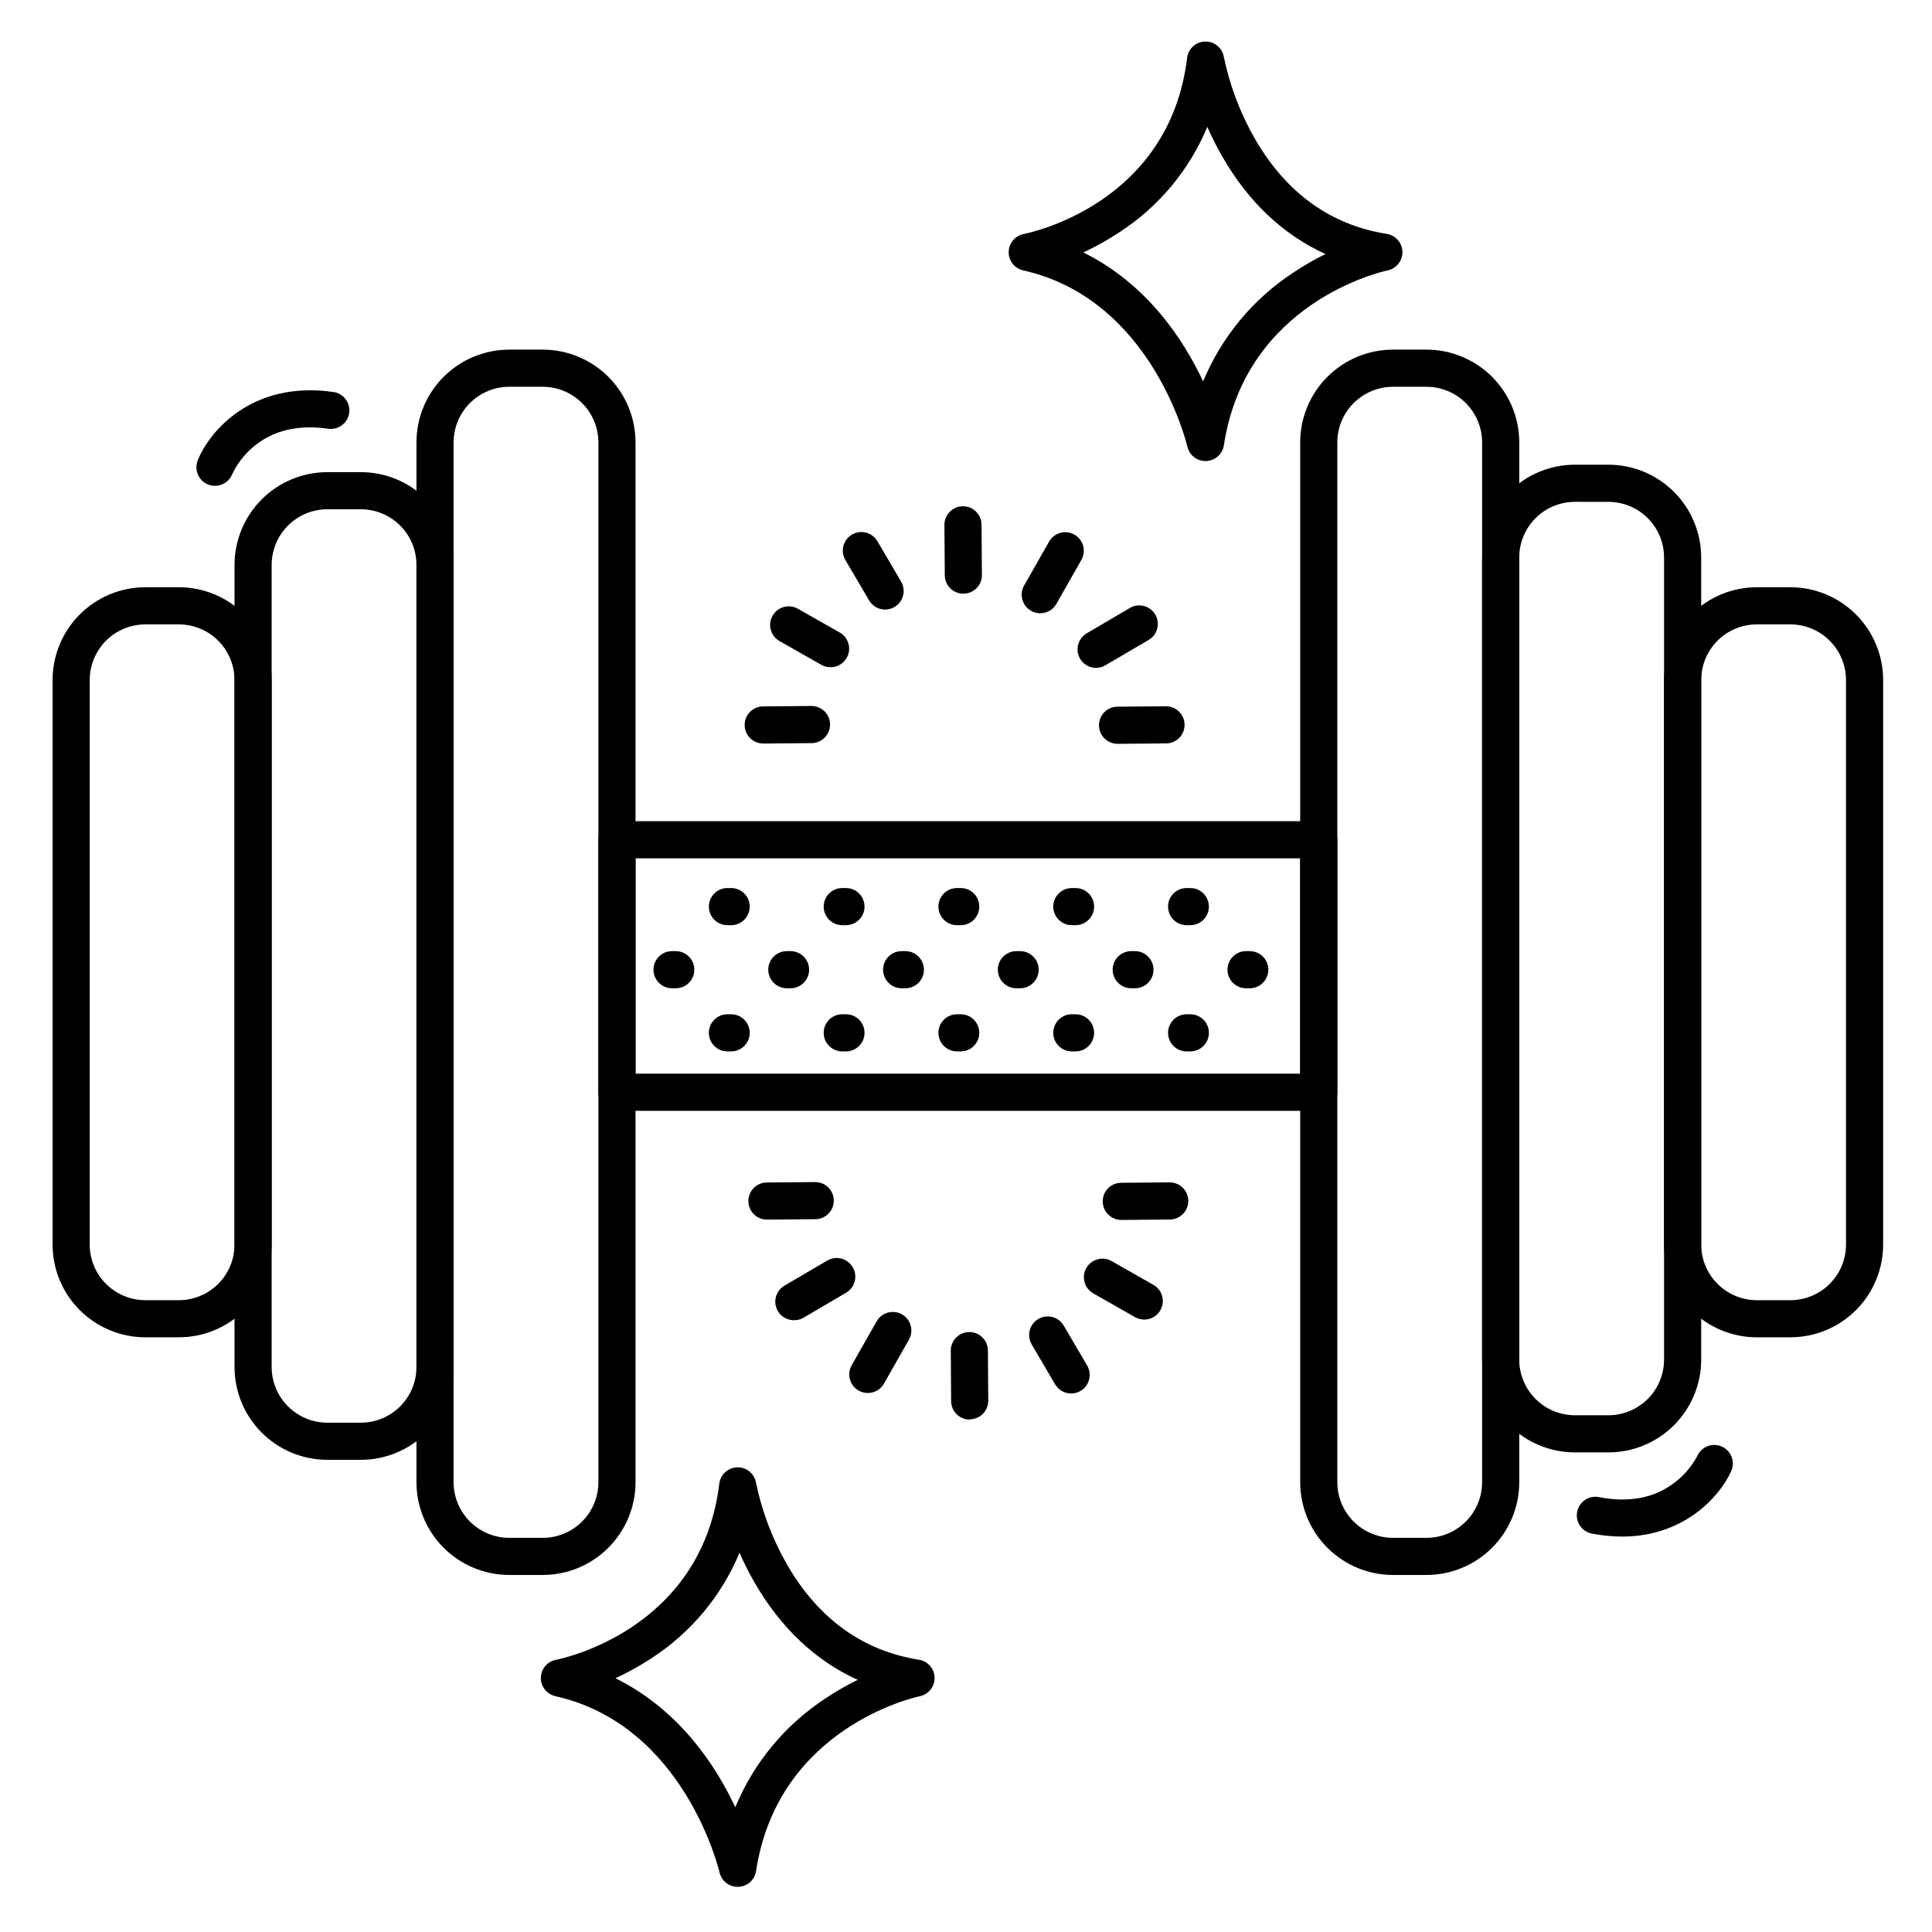 <?xml version="1.0" encoding="UTF-8"?>
<!-- The Best Svg Icon site in the world: iconSvg.co, Visit us! https://iconsvg.co -->
<svg fill="#000000" width="800px" height="800px" version="1.1" viewBox="144 144 512 512" xmlns="http://www.w3.org/2000/svg">
 <g>
  <path d="m191.39 498.4h-8.855c-6.527 0-12.781-2.59-17.395-7.203-4.613-4.613-7.207-10.871-7.207-17.398v-149.57c0-6.523 2.594-12.781 7.207-17.395 4.613-4.613 10.867-7.207 17.395-7.207h8.855c6.523 0 12.781 2.594 17.395 7.207 4.613 4.613 7.203 10.871 7.203 17.395v149.57c0 6.527-2.59 12.785-7.203 17.398-4.613 4.613-10.871 7.203-17.395 7.203zm-8.855-188.93c-3.914 0-7.672 1.555-10.438 4.324-2.769 2.769-4.324 6.523-4.324 10.438v149.57c0 3.918 1.555 7.672 4.324 10.438 2.766 2.769 6.523 4.324 10.438 4.324h8.855c3.914 0 7.668-1.555 10.438-4.324 2.766-2.766 4.32-6.519 4.32-10.438v-149.57c0-3.914-1.555-7.668-4.32-10.438-2.769-2.769-6.523-4.324-10.438-4.324z"/>
  <path d="m239.61 530.87h-8.855c-6.523 0-12.781-2.594-17.395-7.207-4.613-4.613-7.207-10.867-7.207-17.395v-212.54c0-6.523 2.594-12.781 7.207-17.395s10.871-7.207 17.395-7.207h8.855c6.523 0 12.781 2.594 17.395 7.207s7.207 10.871 7.207 17.395v212.54c0 6.527-2.594 12.781-7.207 17.395-4.613 4.613-10.871 7.207-17.395 7.207zm-8.855-251.91c-3.914 0-7.668 1.555-10.438 4.324-2.766 2.769-4.324 6.523-4.324 10.438v212.54c0 3.914 1.559 7.672 4.324 10.438 2.769 2.769 6.523 4.324 10.438 4.324h8.855c3.914 0 7.668-1.555 10.438-4.324 2.769-2.766 4.324-6.523 4.324-10.438v-212.54c0-3.914-1.555-7.668-4.324-10.438-2.769-2.769-6.523-4.324-10.438-4.324z"/>
  <path d="m287.82 561.38h-8.855c-6.523 0-12.781-2.59-17.395-7.207-4.613-4.613-7.203-10.867-7.203-17.395v-275.52c0-6.523 2.59-12.781 7.203-17.395 4.613-4.613 10.871-7.207 17.395-7.207h8.855c6.527 0 12.785 2.594 17.398 7.207s7.203 10.871 7.203 17.395v275.52c0 6.527-2.59 12.781-7.203 17.395-4.613 4.617-10.871 7.207-17.398 7.207zm-8.855-314.88c-3.914 0-7.668 1.559-10.438 4.324-2.766 2.769-4.32 6.523-4.32 10.438v275.52c0 3.918 1.555 7.672 4.32 10.438 2.769 2.769 6.523 4.324 10.438 4.324h8.855c3.918 0 7.672-1.555 10.438-4.324 2.769-2.766 4.324-6.519 4.324-10.438v-275.52c0-3.914-1.555-7.668-4.324-10.438-2.766-2.766-6.519-4.324-10.438-4.324z"/>
  <path d="m618.45 498.4h-8.855c-6.523 0-12.781-2.59-17.395-7.203-4.613-4.613-7.203-10.871-7.203-17.398v-149.57c0-6.523 2.59-12.781 7.203-17.395 4.613-4.613 10.871-7.207 17.395-7.207h8.855c6.527 0 12.785 2.594 17.398 7.207 4.613 4.613 7.203 10.871 7.203 17.395v149.57c0 6.527-2.59 12.785-7.203 17.398-4.613 4.613-10.871 7.203-17.398 7.203zm-8.855-188.93c-3.914 0-7.668 1.555-10.438 4.324-2.766 2.769-4.32 6.523-4.32 10.438v149.57c0 3.918 1.555 7.672 4.32 10.438 2.769 2.769 6.523 4.324 10.438 4.324h8.855c3.918 0 7.672-1.555 10.438-4.324 2.769-2.766 4.324-6.519 4.324-10.438v-149.57c0-3.914-1.555-7.668-4.324-10.438-2.766-2.769-6.519-4.324-10.438-4.324z"/>
  <path d="m570.23 528.9h-8.855c-6.523 0-12.781-2.59-17.395-7.203s-7.207-10.871-7.207-17.395v-212.55c0-6.523 2.594-12.781 7.207-17.395s10.871-7.207 17.395-7.207h8.855c6.523 0 12.781 2.594 17.395 7.207s7.207 10.871 7.207 17.395v212.55c0 6.523-2.594 12.781-7.207 17.395s-10.871 7.203-17.395 7.203zm-8.855-251.91v0.004c-3.914 0-7.668 1.555-10.438 4.32-2.766 2.769-4.324 6.523-4.324 10.438v212.55c0 3.914 1.559 7.668 4.324 10.434 2.769 2.769 6.523 4.324 10.438 4.324h8.855c3.914 0 7.668-1.555 10.438-4.324 2.769-2.766 4.324-6.519 4.324-10.434v-212.55c0-3.914-1.555-7.668-4.324-10.438-2.769-2.766-6.523-4.32-10.438-4.32z"/>
  <path d="m522.02 561.38h-8.855c-6.527 0-12.781-2.59-17.395-7.207-4.613-4.613-7.207-10.867-7.207-17.395v-275.52c0-6.523 2.594-12.781 7.207-17.395s10.867-7.207 17.395-7.207h8.855c6.523 0 12.781 2.594 17.395 7.207 4.613 4.613 7.203 10.871 7.203 17.395v275.52c0 6.527-2.59 12.781-7.203 17.395-4.613 4.617-10.871 7.207-17.395 7.207zm-8.855-314.88c-3.914 0-7.672 1.559-10.438 4.324-2.769 2.769-4.324 6.523-4.324 10.438v275.52c0 3.918 1.555 7.672 4.324 10.438 2.766 2.769 6.523 4.324 10.438 4.324h8.855c3.914 0 7.668-1.555 10.438-4.324 2.766-2.766 4.32-6.519 4.32-10.438v-275.52c0-3.914-1.555-7.668-4.32-10.438-2.769-2.766-6.523-4.324-10.438-4.324z"/>
  <path d="m493.48 438.38h-185.98c-2.719 0-4.922-2.203-4.922-4.922v-66.91c0-2.719 2.203-4.922 4.922-4.922h185.98c1.305 0 2.555 0.52 3.477 1.441s1.441 2.176 1.441 3.481v66.914-0.004c0 1.305-0.52 2.559-1.441 3.481s-2.172 1.441-3.477 1.441zm-181.06-9.84h176.14v-57.074h-176.14z"/>
  <path d="m573.88 551.21c-2.695-0.008-5.379-0.277-8.02-0.797-2.668-0.516-4.414-3.098-3.898-5.766 0.516-2.668 3.098-4.414 5.766-3.898 8.039 1.555 14.828 0.246 20.172-3.938 2.449-1.875 4.461-4.258 5.906-6.984 1.117-2.477 4.031-3.582 6.508-2.465 2.481 1.117 3.582 4.031 2.465 6.508-2.922 6.574-12.379 17.34-28.898 17.34z"/>
  <path d="m200.96 272.75c-1.621-0.004-3.137-0.805-4.055-2.144-0.914-1.34-1.109-3.043-0.523-4.555 3.019-7.676 14.453-21.344 36.133-18.145 2.621 0.461 4.398 2.926 4.016 5.559-0.387 2.633-2.797 4.481-5.441 4.172-8.109-1.191-14.82 0.422-19.977 4.801-2.359 1.98-4.266 4.453-5.578 7.242-0.754 1.863-2.566 3.078-4.574 3.07z"/>
  <path d="m463.46 266.18c-2.301 0-4.297-1.602-4.801-3.848-0.09-0.383-9.211-38.996-43.504-46.68v-0.004c-2.273-0.508-3.879-2.543-3.844-4.875s1.703-4.316 3.992-4.758c1.574-0.305 38.613-7.93 43.297-46.699 0.305-2.422 2.336-4.254 4.773-4.309 2.438-0.055 4.547 1.688 4.957 4.09 1.582 7.629 4.367 14.957 8.246 21.707 8.277 14.328 20.023 22.809 34.914 25.18v0.004c2.352 0.363 4.106 2.363 4.164 4.746 0.055 2.379-1.605 4.461-3.938 4.934-1.523 0.316-37.59 8.414-43.375 46.328-0.355 2.344-2.328 4.098-4.695 4.184zm-32.371-55.281c16.828 8.324 26.508 22.996 31.754 34.184 4.883-11.801 13.215-21.852 23.902-28.844 2.727-1.824 5.574-3.469 8.52-4.918-11.199-5.086-20.488-13.855-27.375-25.891-1.449-2.531-2.762-5.141-3.938-7.812-4.769 11.465-12.91 21.215-23.34 27.957-3.035 2.008-6.219 3.789-9.523 5.324z"/>
  <path d="m339.48 644.03c-2.301 0-4.297-1.598-4.801-3.848-0.09-0.383-9.211-38.996-43.504-46.68-2.273-0.512-3.879-2.547-3.844-4.879 0.035-2.332 1.703-4.316 3.992-4.754 1.574-0.305 38.613-7.93 43.297-46.699v-0.004c0.305-2.418 2.336-4.254 4.773-4.309 2.438-0.051 4.547 1.688 4.957 4.094 1.582 7.625 4.367 14.953 8.246 21.707 8.277 14.328 20.023 22.809 34.914 25.18 2.352 0.367 4.106 2.367 4.164 4.746 0.055 2.383-1.605 4.461-3.938 4.938-1.523 0.316-37.59 8.414-43.375 46.328v-0.004c-0.355 2.344-2.328 4.102-4.695 4.184zm-32.375-55.281c16.828 8.324 26.508 22.996 31.754 34.184h0.004c4.883-11.797 13.215-21.848 23.902-28.84 2.727-1.828 5.574-3.473 8.52-4.922-11.199-5.086-20.488-13.855-27.375-25.887-1.449-2.523-2.762-5.121-3.938-7.785-4.769 11.465-12.91 21.215-23.34 27.957-3.039 2-6.223 3.769-9.523 5.293z"/>
  <path d="m399.3 301.33c-2.719 0-4.922-2.203-4.922-4.918l-0.098-13.324c0-2.719 2.203-4.922 4.922-4.922 1.305 0 2.555 0.52 3.477 1.441 0.922 0.922 1.441 2.176 1.441 3.481l0.098 13.324c0 1.305-0.516 2.555-1.441 3.477-0.922 0.922-2.172 1.441-3.477 1.441z"/>
  <path d="m440.16 341.12c-2.715 0-4.918-2.203-4.918-4.918 0-2.719 2.203-4.922 4.918-4.922l12.793-0.109h0.051c2.715 0 4.918 2.203 4.918 4.922s-2.203 4.918-4.918 4.918l-12.793 0.109z"/>
  <path d="m434.49 321c-2.223 0-4.168-1.484-4.754-3.625-0.582-2.144 0.34-4.41 2.254-5.539l11.305-6.648c1.129-0.711 2.492-0.93 3.785-0.617 1.293 0.316 2.402 1.145 3.078 2.289 0.672 1.148 0.852 2.519 0.5 3.805-0.355 1.281-1.215 2.367-2.383 3.004l-11.305 6.621c-0.75 0.453-1.605 0.699-2.481 0.711z"/>
  <path d="m419.68 306.52c-1.754 0-3.375-0.93-4.254-2.445-0.883-1.516-0.895-3.383-0.027-4.906l6.555-11.523c0.621-1.172 1.695-2.043 2.969-2.414 1.277-0.371 2.648-0.211 3.805 0.445s1.996 1.754 2.332 3.039c0.332 1.289 0.133 2.656-0.555 3.793l-6.543 11.523v-0.004c-0.875 1.543-2.512 2.492-4.281 2.492z"/>
  <path d="m378.56 305.54c-1.746 0-3.359-0.926-4.242-2.43l-6.211-10.578c-0.707-1.129-0.93-2.492-0.613-3.785 0.316-1.293 1.141-2.402 2.289-3.078 1.148-0.672 2.519-0.852 3.801-0.5 1.285 0.355 2.367 1.215 3.008 2.383l6.211 10.578h-0.004c0.895 1.52 0.902 3.402 0.027 4.934s-2.504 2.477-4.266 2.477z"/>
  <path d="m364.09 320.82c-0.852 0-1.684-0.219-2.422-0.637l-11.078-6.289h-0.004c-2.363-1.344-3.191-4.348-1.848-6.711s4.348-3.191 6.711-1.852l11.09 6.289c1.945 1.102 2.902 3.379 2.328 5.543-0.574 2.16-2.531 3.664-4.769 3.656z"/>
  <path d="m346.26 341.04c-2.719 0-4.918-2.199-4.918-4.918s2.199-4.922 4.918-4.922l12.793-0.109v0.004c2.715 0 4.918 2.203 4.918 4.918 0 2.719-2.203 4.922-4.918 4.922l-12.793 0.109z"/>
  <path d="m400.98 520.21c-2.719 0-4.922-2.203-4.922-4.922l-0.09-13.324v0.004c-0.02-2.719 2.164-4.941 4.883-4.961 2.715-0.023 4.938 2.164 4.957 4.879l0.09 13.324c0 1.305-0.52 2.559-1.441 3.481-0.922 0.922-2.172 1.441-3.477 1.441z"/>
  <path d="m347.25 467.21c-2.719 0-4.922-2.203-4.922-4.922 0-2.715 2.203-4.918 4.922-4.918l12.793-0.109c2.715 0 4.918 2.203 4.918 4.918 0 2.719-2.203 4.922-4.918 4.922z"/>
  <path d="m354.39 493.87c-2.223 0.004-4.168-1.48-4.754-3.625-0.582-2.141 0.34-4.41 2.254-5.535l11.344-6.652c2.359-1.375 5.383-0.578 6.758 1.777 1.375 2.356 0.578 5.379-1.777 6.754l-11.344 6.66v0.004c-0.758 0.422-1.613 0.633-2.481 0.617z"/>
  <path d="m373.98 513.16c-1.75 0-3.371-0.93-4.254-2.445-0.883-1.516-0.891-3.383-0.027-4.906l6.555-11.523c0.625-1.172 1.695-2.043 2.973-2.414 1.277-0.371 2.648-0.211 3.805 0.445s1.996 1.754 2.328 3.039c0.336 1.289 0.137 2.656-0.555 3.793l-6.543 11.523v-0.004c-0.875 1.543-2.508 2.492-4.281 2.492z"/>
  <path d="m427.87 513.29c-1.75 0.004-3.367-0.922-4.254-2.43l-6.211-10.578h0.004c-1.375-2.344-0.59-5.359 1.754-6.734 2.348-1.375 5.363-0.59 6.738 1.758l6.211 10.578h-0.004c1.371 2.344 0.586 5.356-1.762 6.731-0.75 0.445-1.605 0.68-2.477 0.676z"/>
  <path d="m447.23 493.7c-0.852-0.004-1.691-0.227-2.43-0.648l-11.07-6.289c-2.363-1.344-3.191-4.348-1.852-6.711 1.344-2.363 4.348-3.191 6.711-1.852l11.07 6.297v0.004c1.945 1.102 2.902 3.375 2.332 5.535-0.57 2.16-2.527 3.668-4.762 3.664z"/>
  <path d="m441.15 467.29c-2.715 0-4.918-2.203-4.918-4.918 0-2.719 2.203-4.922 4.918-4.922l12.793-0.109v0.004c2.719-0.027 4.941 2.156 4.965 4.875 0.023 2.715-2.16 4.938-4.875 4.965l-12.793 0.109z"/>
  <path d="m459.45 389.18h-0.984c-2.719 0-4.922-2.203-4.922-4.922 0-2.715 2.203-4.918 4.922-4.918h0.984c2.715 0 4.918 2.203 4.918 4.918 0 2.719-2.203 4.922-4.918 4.922z"/>
  <path d="m475.2 405.9h-0.984c-2.715 0-4.918-2.203-4.918-4.918 0-2.719 2.203-4.922 4.918-4.922h0.984c2.719 0 4.922 2.203 4.922 4.922 0 2.715-2.203 4.918-4.922 4.918z"/>
  <path d="m459.45 422.63h-0.984c-2.719 0-4.922-2.199-4.922-4.918s2.203-4.922 4.922-4.922h0.984c2.715 0 4.918 2.203 4.918 4.922s-2.203 4.918-4.918 4.918z"/>
  <path d="m429.03 389.18h-0.984c-2.719 0-4.922-2.203-4.922-4.922 0-2.715 2.203-4.918 4.922-4.918h0.984c2.715 0 4.918 2.203 4.918 4.918 0 2.719-2.203 4.922-4.918 4.922z"/>
  <path d="m444.77 405.9h-0.984c-2.715 0-4.918-2.203-4.918-4.918 0-2.719 2.203-4.922 4.918-4.922h0.984c2.719 0 4.922 2.203 4.922 4.922 0 2.715-2.203 4.918-4.922 4.918z"/>
  <path d="m429.03 422.63h-0.984c-2.719 0-4.922-2.199-4.922-4.918s2.203-4.922 4.922-4.922h0.984c2.715 0 4.918 2.203 4.918 4.922s-2.203 4.918-4.918 4.918z"/>
  <path d="m398.6 389.18h-0.984c-2.719 0-4.922-2.203-4.922-4.922 0-2.715 2.203-4.918 4.922-4.918h0.984c2.719 0 4.918 2.203 4.918 4.918 0 2.719-2.199 4.922-4.918 4.922z"/>
  <path d="m414.34 405.9h-0.984c-2.715 0-4.918-2.203-4.918-4.918 0-2.719 2.203-4.922 4.918-4.922h0.984c2.719 0 4.922 2.203 4.922 4.922 0 2.715-2.203 4.918-4.922 4.918z"/>
  <path d="m398.6 422.63h-0.984c-2.719 0-4.922-2.199-4.922-4.918s2.203-4.922 4.922-4.922h0.984c2.719 0 4.918 2.203 4.918 4.922s-2.199 4.918-4.918 4.918z"/>
  <path d="m368.19 389.18h-0.984c-2.719 0-4.922-2.203-4.922-4.922 0-2.715 2.203-4.918 4.922-4.918h0.984c2.715 0 4.918 2.203 4.918 4.918 0 2.719-2.203 4.922-4.918 4.922z"/>
  <path d="m383.93 405.9h-0.984c-2.719 0-4.918-2.203-4.918-4.918 0-2.719 2.199-4.922 4.918-4.922h0.984c2.719 0 4.922 2.203 4.922 4.922 0 2.715-2.203 4.918-4.922 4.918z"/>
  <path d="m368.19 422.63h-0.984c-2.719 0-4.922-2.199-4.922-4.918s2.203-4.922 4.922-4.922h0.984c2.715 0 4.918 2.203 4.918 4.922s-2.203 4.918-4.918 4.918z"/>
  <path d="m337.76 389.18h-0.984c-2.719 0-4.922-2.203-4.922-4.922 0-2.715 2.203-4.918 4.922-4.918h0.984c2.715 0 4.918 2.203 4.918 4.918 0 2.719-2.203 4.922-4.918 4.922z"/>
  <path d="m353.5 405.9h-0.984c-2.715 0-4.918-2.203-4.918-4.918 0-2.719 2.203-4.922 4.918-4.922h0.984c2.719 0 4.922 2.203 4.922 4.922 0 2.715-2.203 4.918-4.922 4.918z"/>
  <path d="m337.76 422.63h-0.984c-2.719 0-4.922-2.199-4.922-4.918s2.203-4.922 4.922-4.922h0.984c2.715 0 4.918 2.203 4.918 4.922s-2.203 4.918-4.918 4.918z"/>
  <path d="m323.08 405.9h-0.984c-2.715 0-4.918-2.203-4.918-4.918 0-2.719 2.203-4.922 4.918-4.922h0.984c2.719 0 4.922 2.203 4.922 4.922 0 2.715-2.203 4.918-4.922 4.918z"/>
 </g>
</svg>